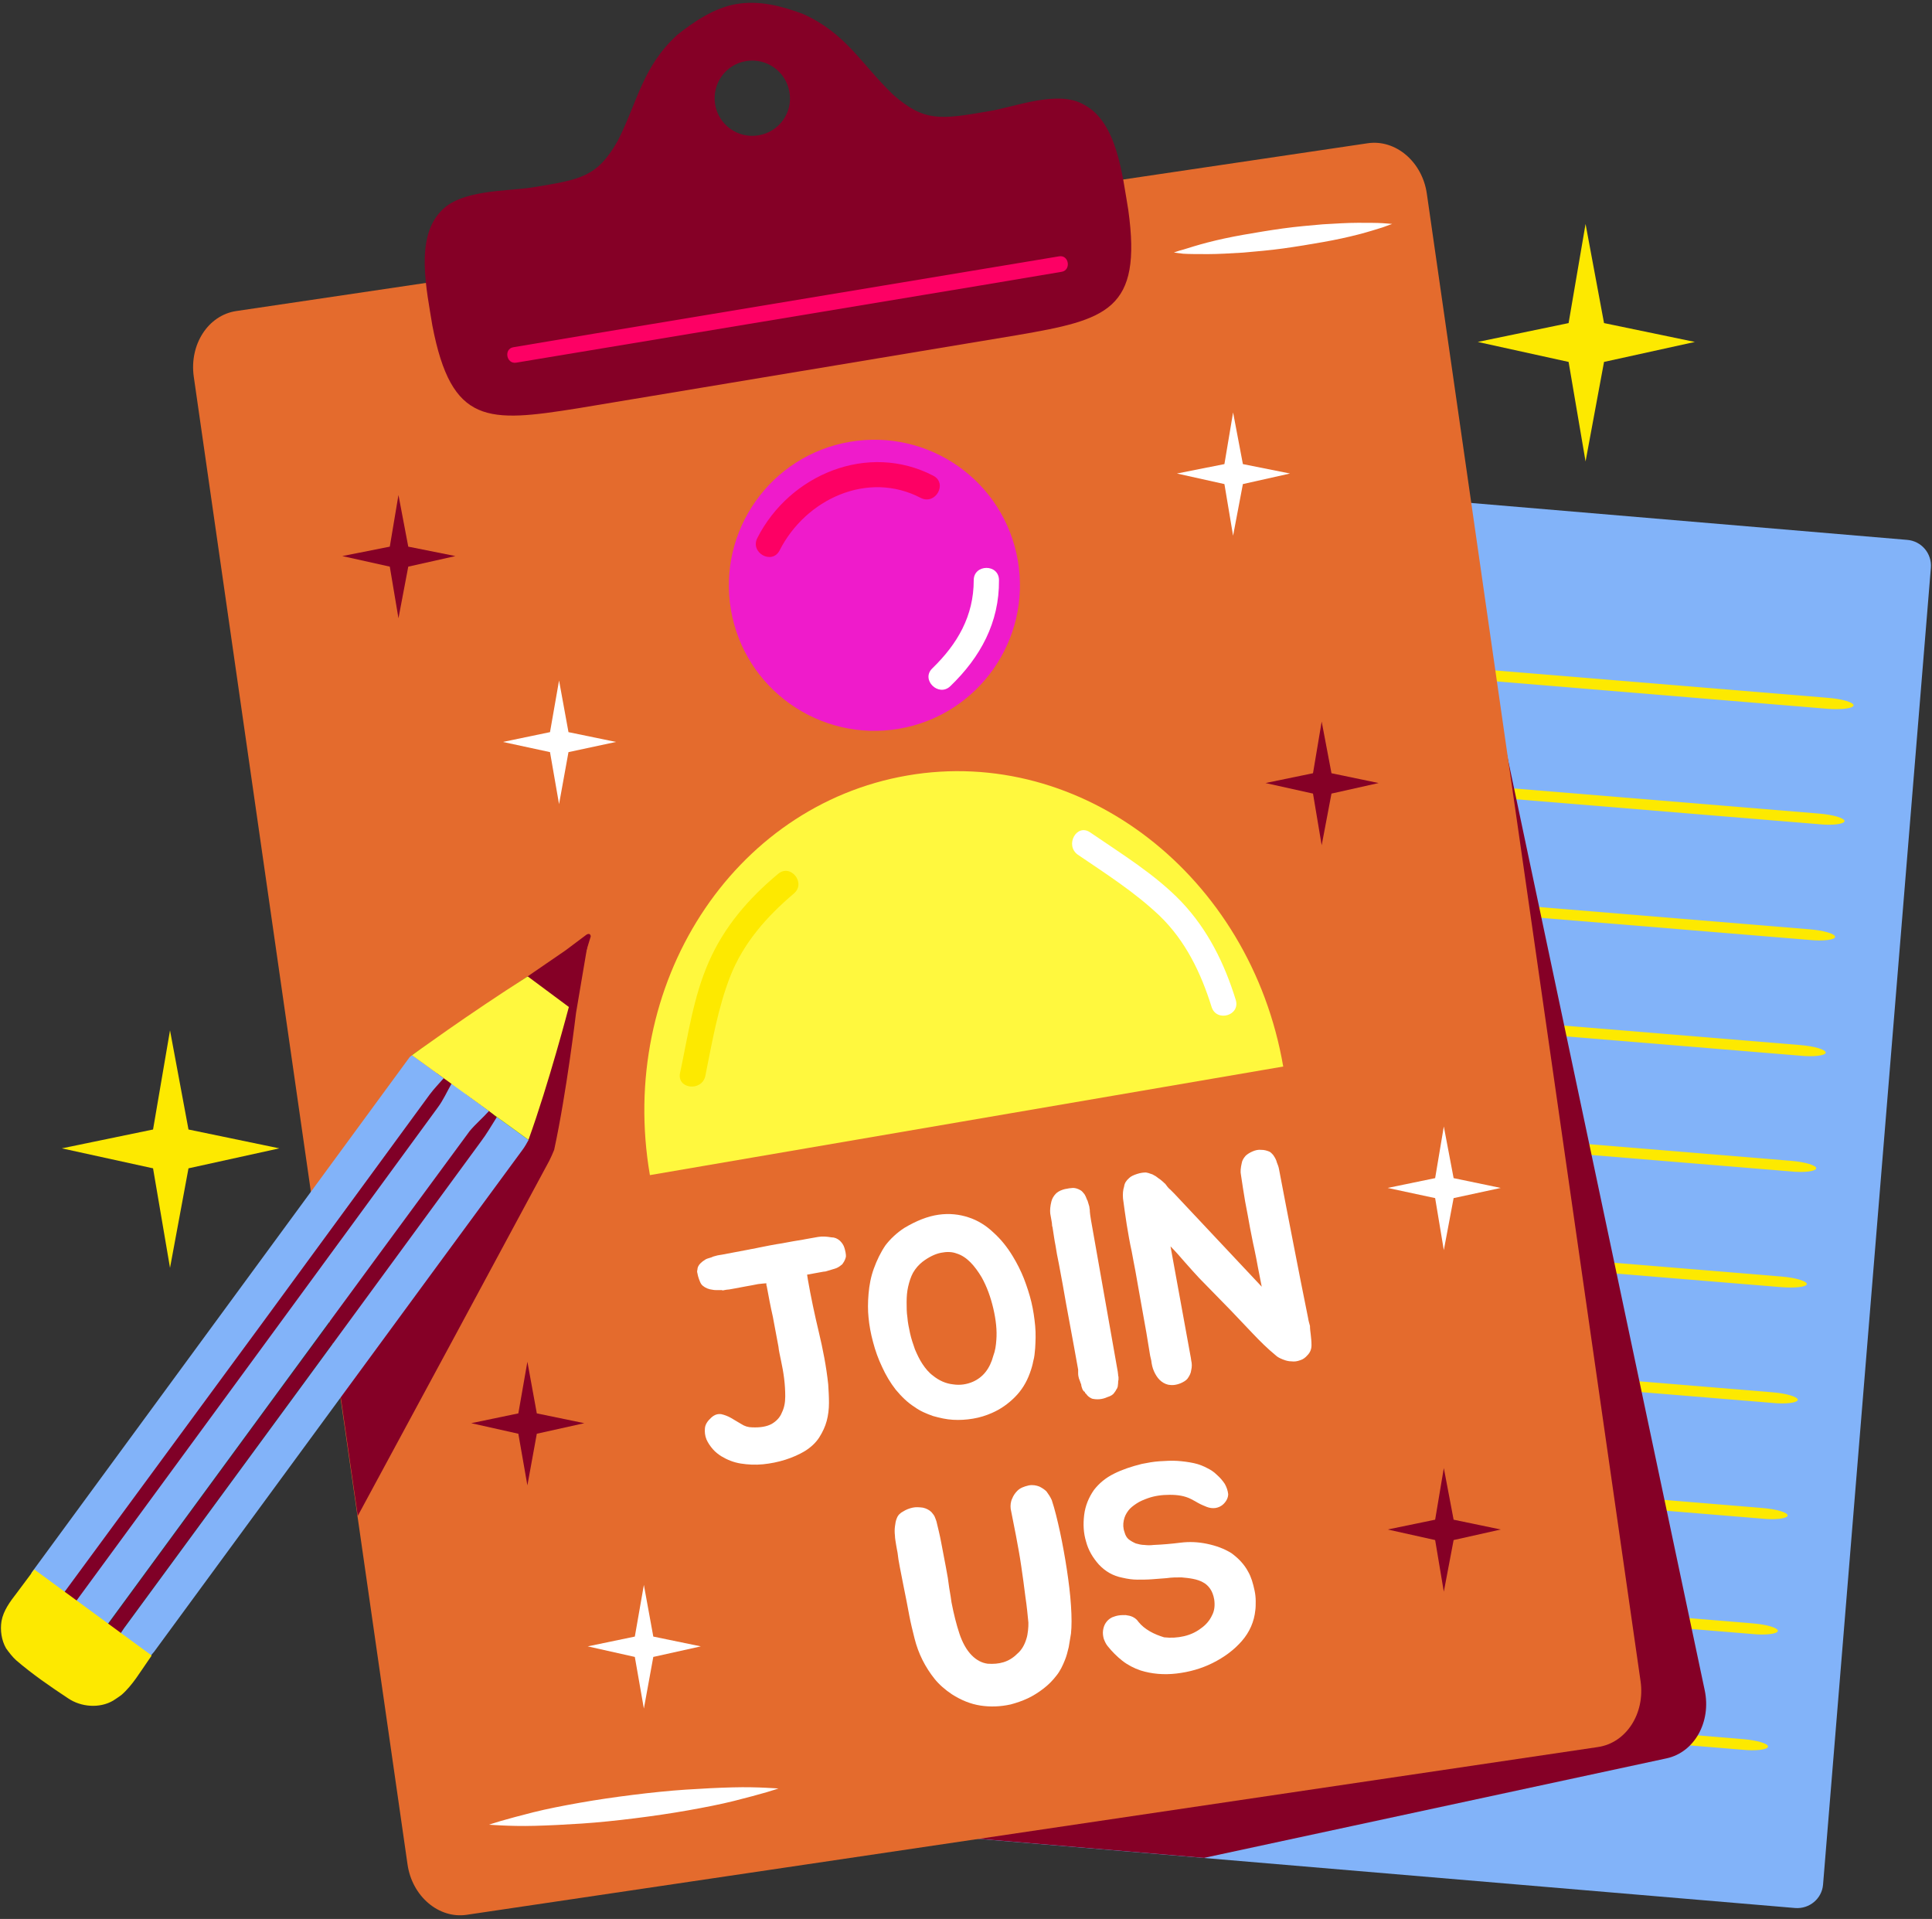 <?xml version="1.0" encoding="UTF-8"?>
<!DOCTYPE svg PUBLIC '-//W3C//DTD SVG 1.0//EN'
          'http://www.w3.org/TR/2001/REC-SVG-20010904/DTD/svg10.dtd'>
<svg height="509.0" preserveAspectRatio="xMidYMid meet" version="1.0" viewBox="-0.3 1.6 512.5 509.0" width="512.5" xmlns="http://www.w3.org/2000/svg" xmlns:xlink="http://www.w3.org/1999/xlink" zoomAndPan="magnify"
><rect x="-0.3" y="1.6" width="512.5" height="509.0" fill="#333333" stroke="none"/><g
  ><g
    ><g
      ><path d="M234.7,128.7c0.3-3.7,3.6-6.5,7.4-6.2l263.5,22.3c3.8,0.3,6.6,3.6,6.3,7.4l-28.6,349.3 c-0.3,3.7-3.6,6.5-7.4,6.2l-263.5-22.3c-3.8-0.3-6.6-3.6-6.3-7.4L234.7,128.7z" fill="#82b3f9"
      /></g
      ><g
      ><g
        ><path d="M226.9,444.9c0.1-0.8,3.2-1.2,7-0.8L462,462.9c3.8,0.3,6.8,1.2,6.7,2c-0.1,0.8-3.2,1.2-7,0.8l-228-18.8 C229.9,446.6,226.9,445.7,226.9,444.9z" fill="#fde900"
        /></g
        ><g
        ><path d="M229.4,414.2c0.1-0.8,3.2-1.2,7-0.8l228.2,18.8c3.8,0.3,6.8,1.2,6.7,2c-0.1,0.8-3.2,1.2-7,0.8l-228.2-18.8 C232.4,415.9,229.3,415,229.4,414.2z" fill="#fde900"
        /></g
        ><g
        ><path d="M231.9,383.6c0.1-0.8,3.2-1.2,7-0.8l228.3,18.8c3.8,0.3,6.8,1.2,6.7,2c-0.1,0.8-3.2,1.2-7,0.8l-228.3-18.8 C234.9,385.2,231.8,384.3,231.9,383.6z" fill="#fde900"
        /></g
        ><g
        ><path d="M234.4,352.9c0.1-0.8,3.2-1.2,7-0.8l228.4,18.8c3.8,0.3,6.8,1.2,6.8,2c-0.1,0.8-3.2,1.2-7,0.8l-228.4-18.8 C237.3,354.5,234.3,353.6,234.4,352.9z" fill="#fde900"
        /></g
        ><g
        ><path d="M236.8,322.2c0.1-0.8,3.2-1.2,7-0.8l228.4,18.8c3.8,0.3,6.8,1.2,6.8,2c-0.1,0.8-3.2,1.1-7,0.8l-228.4-18.8 C239.8,323.8,236.8,322.9,236.8,322.2z" fill="#fde900"
        /></g
        ><g
        ><path d="M239.3,291.5c0.1-0.8,3.2-1.2,7-0.8l228.4,18.8c3.8,0.3,6.8,1.2,6.8,2c-0.1,0.8-3.2,1.2-7,0.8l-228.4-18.8 C242.3,293.2,239.3,292.3,239.3,291.5z" fill="#fde900"
        /></g
        ><g
        ><path d="M241.8,260.8c0.1-0.8,3.2-1.2,7-0.8l228.4,18.8c3.8,0.3,6.8,1.2,6.8,2s-3.2,1.2-7,0.8l-228.4-18.8 C244.8,262.5,241.7,261.6,241.8,260.8z" fill="#fde900"
        /></g
        ><g
        ><path d="M244.3,230.1c0.1-0.8,3.2-1.2,7-0.8l228.4,18.8c3.8,0.3,6.8,1.2,6.8,2s-3.2,1.2-7,0.8L251,232.1 C247.3,231.8,244.2,230.9,244.3,230.1z" fill="#fde900"
        /></g
        ><g
        ><path d="M246.8,199.4c0.1-0.8,3.2-1.2,7-0.8l228.4,18.8c3.8,0.3,6.8,1.2,6.8,2c-0.1,0.8-3.2,1.2-7,0.8l-228.4-18.8 C249.7,201.1,246.7,200.2,246.8,199.4z" fill="#fde900"
        /></g
        ><g
        ><path d="M249.2,168.7c0.1-0.8,3.2-1.2,7-0.8l228.4,18.8c3.8,0.3,6.8,1.2,6.8,2c-0.1,0.8-3.2,1.2-7,0.9L256,170.7 C252.2,170.4,249.2,169.5,249.2,168.7z" fill="#fde900"
        /></g
      ></g
    ></g
    ><g
    ><path d="M385.4,135.3l-151-2.9l-12.5,153.4l-3.3,200.1l100.5,8.5l122.7-26.4c7.4-1.6,11.9-9.7,10.1-18.1L385.4,135.3z" fill="#850026"
    /></g
    ><g
    ><path d="M434.9,447.6c1.2,8.5-3.8,16.3-11.3,17.4l-300.1,44.5c-7.4,1.1-14.5-4.9-15.7-13.4L51.1,101.5 c-1.2-8.5,3.8-16.3,11.3-17.4l300.1-44.5c7.4-1.1,14.5,4.9,15.7,13.4L434.9,447.6z" fill="#e46b2d"
    /></g
    ><g
    ><path clip-rule="evenodd" d="M146.7,306.6c3.3-15.2,5.8-36.3,5.8-36.3c1.1-6.5,2.2-13,3.3-19.5c0,0-0.1-1-1.2-0.4c-1.6,1.6-3.3,3.3-4.9,4.9 c-3,2.8-6.1,5.6-9.1,8.4c-14.1,11.9-27.5,24.9-27.5,24.9c-0.2,0.2-0.5,0.4-0.6,0.6c-9,16.8-18.1,33.5-27.1,50.3l9.2,64.2 c17-31.4,33.9-62.8,50.8-94.2C145.9,308.5,146.3,307.6,146.7,306.6z" fill="#850026" fill-rule="evenodd"
    /></g
    ><g
    ><path d="M129.4,485.6c0,0,1.2-0.4,3.2-1c2.1-0.6,5-1.4,8.6-2.3c3.6-0.9,7.7-1.7,12.2-2.5c4.5-0.8,9.3-1.5,14.1-2.1 c4.8-0.6,9.6-1.1,14.1-1.4c4.5-0.3,8.7-0.5,12.4-0.6c3.6-0.1,6.7,0,8.8,0.1c2.1,0.1,3.4,0.2,3.4,0.2s-1.2,0.4-3.2,1 c-2.1,0.6-5,1.4-8.6,2.3c-3.6,0.9-7.7,1.7-12.2,2.5c-4.5,0.8-9.3,1.5-14.1,2.1c-4.8,0.6-9.6,1.1-14.1,1.4 c-4.5,0.3-8.7,0.5-12.4,0.6c-3.6,0.1-6.7,0-8.8-0.1C130.7,485.7,129.4,485.6,129.4,485.6z" fill="#fff"
    /></g
    ><g
    ><path d="M311.1,68.6c0,0,0.9-0.4,2.5-0.8c1.6-0.5,3.8-1.2,6.5-1.9c2.7-0.7,5.9-1.4,9.3-2c3.4-0.6,7-1.2,10.6-1.7 c3.6-0.5,7.2-0.8,10.6-1.1c3.4-0.2,6.6-0.4,9.3-0.4c2.7,0,5,0,6.6,0.1S369,61,369,61s-0.9,0.3-2.5,0.9c-1.6,0.5-3.8,1.2-6.5,1.9 c-2.7,0.7-5.9,1.4-9.3,2c-3.4,0.6-7,1.2-10.6,1.7c-3.6,0.5-7.2,0.8-10.6,1.1c-3.4,0.2-6.6,0.4-9.3,0.4c-2.7,0-5,0-6.6-0.1 C312,68.7,311.1,68.6,311.1,68.6z" fill="#fff"
    /></g
    ><g
    ><path clip-rule="evenodd" d="M269.7,150.3c3.6,21-10.5,41-31.5,44.6c-21,3.6-41-10.5-44.6-31.5s10.5-41,31.5-44.6 C246.2,115.2,266.1,129.3,269.7,150.3z" fill="#ef1bcb" fill-rule="evenodd"
    /></g
    ><g
    ><path clip-rule="evenodd" d="M240.4,207.3c-46.4,8-77,55.4-68.3,106l168-28.8C331.4,233.9,286.7,199.3,240.4,207.3z" fill="#fff83e" fill-rule="evenodd"
    /></g
    ><g fill="#fff"
    ><path d="M222.5,330.7c0.6,0.6,1,1.2,1.2,1.9c0.1,0.3,0.2,0.7,0.3,1.2c0.1,0.5,0.1,0.8,0.1,1.1 c-0.1,0.5-0.3,1.1-0.8,1.8c-0.1,0.2-0.3,0.4-0.5,0.5c-0.2,0.2-0.4,0.3-0.7,0.5s-0.6,0.3-0.9,0.4c-0.3,0.1-0.6,0.2-1,0.3 c-0.3,0.1-0.7,0.2-1,0.3c-0.3,0.1-0.6,0.2-1,0.2l-4.4,0.8l0.2,1.3c0.8,4.6,1.8,9.3,2.9,13.9c1.1,4.6,2,9.2,2.5,13.9 c0.1,1.6,0.2,3.2,0.2,4.9c0,1.7-0.2,3.3-0.6,4.8s-1.1,3-2,4.4c-0.9,1.4-2.2,2.6-3.8,3.6c-1.5,0.9-3.3,1.7-5.2,2.3 c-1.9,0.6-3.9,1-5.9,1.2c-2,0.2-4,0.1-5.9-0.2c-1.9-0.3-3.6-1-5.1-1.9c-0.8-0.5-1.6-1.1-2.3-1.9c-0.7-0.8-1.3-1.7-1.7-2.6 c-0.4-1-0.5-2-0.4-3c0.1-1,0.7-1.9,1.7-2.8c0.9-0.8,1.7-1,2.6-0.9c0.9,0.2,1.7,0.5,2.6,1c0.9,0.5,1.8,1.1,2.7,1.6 c0.9,0.6,1.9,0.9,2.9,0.9c2.2,0.1,3.9-0.2,5.2-0.9c1.2-0.7,2.2-1.7,2.7-3c0.6-1.2,0.9-2.6,0.9-4.3c0-1.6-0.1-3.2-0.3-4.8 c-0.2-1.6-0.5-3.2-0.8-4.6c-0.3-1.5-0.6-2.7-0.7-3.8c-0.5-2.7-1-5.4-1.5-8c-0.6-2.6-1.1-5.3-1.6-8l-0.1-0.3c0-0.1,0-0.3,0-0.5 l-0.2,0c-0.3,0-1,0.1-2,0.2c-1,0.2-2,0.4-3.2,0.6c-1.1,0.2-2.2,0.4-3.2,0.6c-1,0.2-1.7,0.3-2,0.3l-1.1,0.2l0-0.1 c-0.4,0-0.9,0-1.3,0c-0.4,0-0.9,0-1.3-0.1c-1-0.1-1.9-0.5-2.5-1c-0.3-0.2-0.6-0.6-0.8-1.1c-0.2-0.5-0.4-1-0.5-1.4 c-0.1-0.3-0.1-0.5-0.2-0.9c-0.1-0.3-0.1-0.6,0-0.9c0-0.6,0.3-1.2,0.8-1.7c0.4-0.4,0.8-0.7,1.3-1c0.3-0.2,0.7-0.3,1-0.4 c0.4-0.1,0.7-0.2,1.1-0.4c0.4-0.1,0.7-0.2,1.1-0.3c0.4-0.1,0.7-0.1,1.2-0.2l7.4-1.4c0.3-0.1,0.7-0.1,1.1-0.2 c0.4-0.1,0.9-0.2,1.4-0.3c2-0.4,4-0.8,6-1.1c2-0.4,3.9-0.7,5.7-1l0.5-0.1c0.6-0.1,1.1-0.2,1.7-0.3c0.5-0.1,1.1-0.2,1.7-0.3 c1.2-0.2,2.3-0.1,3.5,0.1C221.1,329.8,221.8,330.1,222.5,330.7z"
      /><path d="M239.6,327.3c3.2-1.9,6.2-3.1,9.1-3.5c2.8-0.4,5.5-0.1,7.9,0.7c2.5,0.8,4.7,2.2,6.6,4c2,1.8,3.7,3.9,5.2,6.4 c1.1,1.8,2.1,3.8,2.9,5.8c0.8,2.1,1.5,4.2,2,6.3s0.8,4.2,1,6.3c0.2,2.1,0.1,4.1,0,5.9c-0.1,1.2-0.2,2.4-0.5,3.4 c-0.2,1.1-0.5,2.1-0.9,3.2c-0.9,2.5-2.2,4.6-4,6.4c-1.8,1.8-3.8,3.2-6.1,4.2c-1.6,0.7-3.2,1.2-5,1.5c-1.8,0.3-3.5,0.4-5.3,0.3 c-1.8-0.1-3.5-0.5-5.3-1c-1.7-0.6-3.4-1.3-4.9-2.4c-1.9-1.2-3.5-2.8-5-4.6c-1.4-1.8-2.6-3.8-3.6-6c-1-2.1-1.8-4.3-2.4-6.6 c-0.6-2.2-1-4.4-1.2-6.5c-0.2-1.9-0.2-4,0-6.3c0.2-2.3,0.6-4.5,1.4-6.7c0.8-2.2,1.8-4.3,3.1-6.2 C235.9,330.2,237.6,328.6,239.6,327.3z M264,357c0.2-2.5-0.1-5.3-0.8-8.3c-0.7-3-1.7-5.8-3.1-8.3c-0.9-1.5-1.9-2.9-3-4 c-1.1-1.1-2.3-1.9-3.6-2.3c-1.3-0.5-2.7-0.5-4.2-0.2c-1.5,0.3-3.2,1.1-4.9,2.4c-1,0.8-1.8,1.7-2.5,2.9c-0.6,1.1-1,2.4-1.3,3.7 c-0.3,1.3-0.4,2.7-0.4,4.1c0,1.4,0,2.7,0.2,4c0.1,1.4,0.4,2.8,0.7,4.2s0.8,2.9,1.3,4.3c0.6,1.4,1.2,2.7,2,3.9 c0.8,1.2,1.7,2.3,2.8,3.1c1.6,1.3,3.4,2.1,5.3,2.3c1.9,0.3,3.7,0,5.3-0.7c2.7-1.2,4.5-3.5,5.4-6.9 C263.7,359.9,263.9,358.5,264,357z"
      /><path d="M285.7,364.9l-1.1-6.1l-2.1-11.4c-0.3-1.7-0.6-3.4-0.9-5.1c-0.3-1.8-0.7-3.6-1-5.4c-0.4-1.9-0.7-3.5-0.9-4.9 c-0.3-1.4-0.5-3.1-0.8-4.9l-0.1-0.3c0-0.5-0.1-1.1-0.2-1.6c-0.1-0.6-0.2-1.1-0.3-1.7c-0.1-0.9,0-2,0.3-3.2 c0.2-0.8,0.6-1.5,1.3-2.2c0.7-0.6,1.5-0.9,2.3-1.1c0.4-0.1,0.8-0.1,1.1-0.2c0.3,0,0.7-0.1,1-0.1c0.7,0,1.3,0.2,2,0.6 c0.4,0.2,0.7,0.6,1.1,1.1c0.2,0.3,0.3,0.6,0.4,0.8s0.2,0.6,0.4,0.9c0.1,0.4,0.2,0.7,0.3,1c0.1,0.3,0.2,0.6,0.2,0.9 c0.1,0.4,0.1,0.7,0.1,1s0.1,0.6,0.1,0.9l0.2,1.3l7.1,40.2l0.1,0.8c0,0.2,0,0.4,0.1,0.6c0,0.2,0,0.5,0,0.8 c-0.1,0.3-0.1,0.6-0.1,0.9c0,0.3-0.1,0.6-0.1,0.9c-0.1,0.3-0.2,0.6-0.4,0.8c-0.1,0.3-0.3,0.5-0.5,0.8c-0.3,0.5-0.9,0.9-1.9,1.2 c-1.3,0.6-2.7,0.7-4,0.4c-0.7-0.3-1.2-0.7-1.6-1.3c-0.2-0.1-0.3-0.3-0.3-0.4c-0.1-0.1-0.1-0.2-0.2-0.2c-0.1,0-0.1-0.1-0.2-0.2 c-0.2-0.2-0.3-0.5-0.4-0.8c-0.1-0.3-0.2-0.6-0.2-0.9c-0.1-0.2-0.2-0.5-0.3-0.8c-0.1-0.3-0.2-0.5-0.3-0.8c-0.1-0.4-0.2-0.8-0.2-1.3 L285.7,364.9z"
      /><path d="M347.4,355.6c0.1,0.9,0.2,1.8,0.2,2.8c0,1-0.3,1.9-1.1,2.7c-0.5,0.6-1.2,1.1-1.9,1.3 c-0.8,0.3-1.5,0.4-2.3,0.3c-0.8,0-1.5-0.2-2.3-0.5c-0.7-0.3-1.4-0.6-1.9-1.1c-2.2-1.8-4.2-3.8-6.1-5.8c-1.9-2-3.8-4-5.8-6.1 l-8.4-8.6c-1.1-1.2-2.4-2.6-3.7-4.1c-1.3-1.5-2.6-3-3.9-4.3l5.4,29.6l0.1,0.7c0.2,0.8,0.2,1.7,0,2.5c-0.1,0.9-0.5,1.6-1,2.3 c-0.4,0.5-1.1,0.9-1.8,1.2c-1.2,0.5-2.3,0.6-3.3,0.4c-0.9-0.2-1.7-0.7-2.3-1.3c-0.6-0.6-1.1-1.4-1.5-2.3c-0.4-0.9-0.6-1.9-0.7-2.8 l-0.3-1.3l-1-6.1l-2-11.2c-0.3-1.7-0.6-3.3-0.9-5.1c-0.3-1.7-0.7-3.5-1-5.3c-0.5-2.2-0.9-4.6-1.3-7c-0.4-2.5-0.7-4.8-1-7 c-0.1-1.2,0-2.3,0.3-3.2c0.1-0.8,0.5-1.5,1.3-2.2c0.5-0.5,1.2-0.8,2.1-1.1c0.9-0.3,1.7-0.4,2.4-0.4c0.3,0.1,0.6,0.1,0.8,0.2 c0.3,0.1,0.6,0.2,0.9,0.3c0.3,0.2,0.6,0.3,0.9,0.5c0.3,0.2,0.5,0.4,0.8,0.6c0.3,0.2,0.6,0.4,0.9,0.7c0.3,0.2,0.5,0.5,0.8,0.7 c0.2,0.3,0.4,0.5,0.6,0.8c0.2,0.2,0.4,0.5,0.7,0.7l1.1,1.1l23.2,24.7l-1-5.1c-0.3-1.6-0.6-3.3-1-5.1c-0.4-1.7-0.7-3.5-1.1-5.4 c-0.4-2.2-0.8-4.5-1.3-7c-0.4-2.5-0.8-4.8-1.1-7c-0.2-0.9-0.1-1.9,0.2-3.2c0.1-0.7,0.5-1.3,1-1.9c0.5-0.5,1.2-0.9,1.9-1.2 c0.7-0.3,1.5-0.5,2.3-0.4c0.8,0,1.5,0.2,2.2,0.5c0.2,0.1,0.4,0.3,0.6,0.5c0.2,0.2,0.4,0.4,0.5,0.6c0.4,0.6,0.7,1.2,0.8,1.7 c0.3,0.7,0.5,1.3,0.6,1.9c1.2,6.4,2.5,13,3.8,19.7c1.3,6.7,2.6,13.3,3.9,19.7c0.1,0.7,0.3,1.4,0.5,2.1 C347.2,354.1,347.3,354.8,347.4,355.6z"
    /></g
    ><g fill="#fff"
    ><path d="M278.7,399.5c0.8,2.4,1.5,5.3,2.2,8.5c0.7,3.3,1.3,6.6,1.8,9.9c0.5,3.3,0.9,6.5,1.1,9.6c0.2,3,0.2,5.5,0,7.4 c-0.2,1.2-0.4,2.4-0.6,3.6c-0.3,1.3-0.6,2.4-1,3.4c-0.6,1.5-1.3,3-2.3,4.2c-1,1.3-2.1,2.4-3.4,3.4c-1.3,1-2.7,1.9-4.2,2.6 c-1.5,0.7-3,1.2-4.5,1.6c-2.7,0.6-5.4,0.7-8,0.3c-2.6-0.4-5.1-1.4-7.6-3c-1.8-1.2-3.4-2.6-4.6-4.1c-1.2-1.5-2.3-3.2-3.2-5 c-0.9-1.8-1.6-3.7-2.1-5.7c-0.5-2-1-4-1.4-6.1c-0.2-1-0.4-2.2-0.7-3.7c-0.3-1.5-0.6-3-0.9-4.5c-0.3-1.6-0.6-3.1-0.9-4.6 c-0.3-1.5-0.5-2.8-0.6-3.8c-0.1-0.7-0.3-1.4-0.4-2.2c-0.1-0.8-0.3-1.6-0.3-2.4c-0.1-0.8-0.1-1.6,0-2.4c0.1-0.8,0.2-1.5,0.5-2.2 c0.3-0.8,0.9-1.4,1.7-1.8c0.8-0.5,1.6-0.8,2.5-1c0.9-0.2,1.8-0.1,2.7,0c0.9,0.2,1.7,0.6,2.3,1.2c0.3,0.4,0.6,0.7,0.8,1.1 c0.2,0.4,0.3,0.8,0.5,1.3c0.4,1.7,0.9,3.6,1.3,5.8c0.4,2.2,0.8,4.3,1.2,6.3c0.4,2,0.7,3.9,0.9,5.6c0.3,1.7,0.5,3,0.6,3.8 c0.6,3.1,1.3,5.9,2.1,8.3c0.8,2.4,1.9,4.4,3.3,5.8c1.3,1.3,2.7,2,4.2,2.2c1.5,0.1,2.9,0,4.2-0.4c1.3-0.4,2.5-1.1,3.6-2.2 c1.2-1,2-2.4,2.5-4.1c0.2-0.6,0.3-1.3,0.4-2.1c0.1-0.8,0.1-1.5,0.1-2.1c-0.2-2-0.4-4.3-0.8-6.9c-0.3-2.6-0.7-5.3-1.1-8.1 c-0.4-2.8-0.9-5.4-1.4-8.1c-0.5-2.6-1-5-1.4-7.1c-0.1-0.9,0-1.9,0.4-2.7c0.3-0.8,0.8-1.5,1.4-2.1c0.7-0.7,1.7-1.1,3-1.4 c1.1-0.2,2,0,2.8,0.3c0.8,0.4,1.4,0.8,1.9,1.3C277.8,397.9,278.3,398.6,278.7,399.5z"
      /><path d="M330.8,418.5c0.4,0.7,0.7,1.4,1,2.3c0.3,0.9,0.5,1.8,0.7,2.7c0.2,0.9,0.3,1.9,0.3,2.8c0,0.9,0,1.7-0.1,2.4 c-0.3,3-1.5,5.8-3.6,8.2c-2.1,2.4-4.7,4.3-7.7,5.8c-3,1.5-6.2,2.4-9.6,2.8c-3.4,0.4-6.6,0.1-9.5-0.8c-1.8-0.6-3.5-1.5-4.9-2.6 c-1.4-1.1-2.7-2.4-3.9-3.9c-0.4-0.5-0.7-1.1-1-1.9c-0.2-0.7-0.3-1.5-0.2-2.2c0.1-0.7,0.3-1.4,0.7-2c0.4-0.6,0.9-1.1,1.7-1.5 c0.5-0.2,1.1-0.4,1.7-0.5c0.6-0.1,1.3-0.1,1.9-0.1c0.7,0.1,1.3,0.2,1.9,0.5c0.6,0.3,1.1,0.7,1.5,1.3c0.8,1,1.8,1.8,3,2.5 c1.2,0.7,2.5,1.2,3.8,1.6c1.8,0.2,3.6,0.1,5.3-0.3s3.2-1.1,4.5-2.1c1.3-0.9,2.3-2.1,2.9-3.4c0.7-1.3,0.8-2.7,0.6-4.2 c-0.2-1.2-0.6-2.2-1.1-2.9c-0.5-0.7-1.1-1.3-1.9-1.7c-0.7-0.4-1.6-0.7-2.6-0.9c-1-0.2-2-0.3-3.1-0.4c-1.3,0-2.6,0-3.9,0.2 c-1.3,0.1-2.6,0.2-3.9,0.3c-1.3,0.1-2.6,0.1-3.9,0.1c-1.3,0-2.6-0.2-3.9-0.5c-2.6-0.5-4.6-1.7-6.3-3.5c-1.6-1.8-2.8-3.8-3.4-6.1 c-0.7-2.3-0.8-4.6-0.5-7.1c0.3-2.4,1.2-4.6,2.6-6.6c1.4-1.8,3.1-3.2,5.3-4.3c2.2-1.1,4.6-1.9,7.4-2.6c1.5-0.3,3.1-0.6,4.7-0.7 c1.6-0.1,3.2-0.2,4.7-0.1c1.5,0.1,3,0.3,4.4,0.6c1.4,0.3,2.6,0.8,3.7,1.4c0.8,0.4,1.6,0.9,2.4,1.7c0.8,0.7,1.5,1.5,2.1,2.4 c0.5,0.9,0.8,1.8,0.9,2.7c0,0.9-0.4,1.8-1.2,2.6c-0.7,0.7-1.5,1-2.2,1.1c-0.8,0.1-1.5,0-2.3-0.3c-0.7-0.3-1.5-0.6-2.2-1 c-0.7-0.4-1.4-0.8-2-1.1c-1.6-0.8-3.4-1.1-5.6-1.1s-4.1,0.3-5.8,0.9c-1.1,0.4-2.1,0.8-3,1.4c-0.9,0.6-1.7,1.2-2.2,1.9 c-0.6,0.8-1,1.6-1.2,2.6c-0.2,1-0.2,2,0.2,3.1c0.2,0.8,0.6,1.5,1.1,1.9s1.2,0.8,1.9,1.1c0.7,0.2,1.5,0.4,2.3,0.4 c0.8,0.1,1.6,0.1,2.4,0c2.4-0.1,4.7-0.3,7.1-0.6c2.4-0.3,4.7-0.2,7.1,0.3c2.4,0.5,4.6,1.3,6.5,2.5 C328.3,415,329.8,416.6,330.8,418.5z"
    /></g
    ><g
    ><path clip-rule="evenodd" d="M258,155.5c0,9.5-4.3,16.9-11,23.4c-3.1,3,1.7,7.7,4.8,4.7c8-7.7,13-16.9,12.9-28.1 C264.7,151.1,258,151.2,258,155.5z" fill="#fff" fill-rule="evenodd"
    /></g
    ><g
    ><path clip-rule="evenodd" d="M327.5,266.8c-3-9.7-7.4-18.6-14.4-26c-7-7.3-15.9-12.7-24.2-18.4c-3.6-2.5-6.8,3.4-3.3,5.9 c7.5,5.1,15.2,10,21.8,16.3c6.8,6.6,10.9,15.1,13.7,24.1C322.4,272.8,328.8,271,327.5,266.8z" fill="#fff" fill-rule="evenodd"
    /></g
    ><g
    ><path clip-rule="evenodd" d="M206.1,233.4c-7.8,6.5-14.3,14-18.4,23.4c-4.1,9.3-5.5,19.6-7.6,29.4c-0.9,4.3,5.8,5,6.7,0.8 c1.8-8.9,3.3-17.9,6.6-26.4c3.5-8.9,9.7-15.9,16.9-22C213.6,235.8,209.4,230.6,206.1,233.4z" fill="#fde900" fill-rule="evenodd"
    /></g
    ><g
    ><path d="M247.3,127.8c-17.3-9-38.1-0.4-46.7,16.5c-2,3.9,3.9,7.2,5.9,3.3c6.9-13.6,23.4-21.3,37.5-13.9 C247.9,135.6,251.1,129.8,247.3,127.8z" fill="#fd0064"
    /></g
    ><g clip-rule="evenodd" fill-rule="evenodd"
    ><g
      ><path d="M139.8,304c-2.8-2-5.6-4.1-8.4-6.1c-0.7-0.5-1.3-1.1-2-1.6c-2-1.5-4-2.9-6-4.4c-0.1-0.2-0.1-0.5-0.2-0.8 c5.8-7.7,11.5-15.4,17.3-23c1-1.4,2.5-2.4,3.7-3.6c2.1,1.4,4.1,2.8,6.2,4.3C147,280.5,143.4,292.2,139.8,304z" fill="#92d600"
      /></g
      ><g
      ><path d="M144.3,264.5c-1.2,1.2-2.7,2.2-3.7,3.6c-5.8,7.6-11.6,15.3-17.3,23c-1.2-0.7-2.5-1.4-3.7-2.1 c-0.7-0.5-1.4-1-2.2-1.5c-2.8-2-5.6-4.1-8.4-6.1c10.2-6.9,20.4-13.9,30.6-20.8c1.5,1.1,3,2.1,4.5,3.2 C144.2,264,144.3,264.3,144.3,264.5z" fill="#6fa703"
      /></g
      ><g
      ><path d="M31.1,435.7c-1-0.9-2.1-1.8-3.1-2.7c32.1-43.8,64.2-87.6,96.4-131.3c1.4-2,3.3-3.6,5-5.4 c0.7,0.5,1.3,1.1,2,1.6c-1.4,2.2-2.7,4.5-4.3,6.6c-31.5,43-63,86-94.6,129C32,434.2,31.6,435,31.1,435.7z" fill="#800027"
      /></g
      ><g
      ><path d="M19.7,426.7c-1.2-0.7-2.4-1.4-3.6-2.1c17.8-24.2,35.6-48.4,53.4-72.6c14.7-20,29.4-40.1,44.1-60.1 c1.1-1.5,2.5-2.9,3.7-4.3c0.7,0.5,1.4,1,2.2,1.5c-1.2,2.1-2.2,4.4-3.7,6.4C83.9,339.2,51.8,383,19.7,426.7z" fill="#800027"
      /></g
      ><g fill="#82b3f9"
      ><path d="M113.7,291.9c1.1-1.5,2.5-2.9,3.7-4.3c-2.8-2-5.6-4.1-8.4-6.1c-0.2,0.2-0.5,0.3-0.7,0.6 C74.9,327.6,41.5,373.2,8.1,418.7C8,418.9,8,419,8,419.2c2.7,1.8,5.5,3.6,8.2,5.5c17.8-24.2,35.6-48.4,53.4-72.6 C84.3,332,99,312,113.7,291.9z"
        /><path d="M129.4,296.3c-2-1.5-4-2.9-6-4.4c-0.1-0.2-0.1-0.5-0.2-0.8c-1.2-0.7-2.5-1.4-3.7-2.1 c-1.2,2.1-2.2,4.4-3.7,6.4c-32,43.8-64.1,87.5-96.2,131.3c0.8,0.7,1.6,1.5,2.4,2.2c0.2,0.5,0.5,1,0.7,1.5 c1.7,0.8,3.4,1.7,5.2,2.5c32.1-43.8,64.2-87.6,96.4-131.3C125.9,299.7,127.8,298.1,129.4,296.3z"
        /><path d="M40.6,439.7c32.6-44.4,65.1-88.8,97.7-133.1c0.6-0.8,1.1-1.7,1.6-2.6c-2.8-2-5.6-4.1-8.4-6.1 c-1.4,2.2-2.7,4.5-4.3,6.6c-31.5,43-63,86-94.6,129c-0.5,0.7-1,1.5-1.4,2.2c2.6,2,5.1,4,7.7,6.1C39.4,441.1,40,440.4,40.6,439.7z"
      /></g
      ><g
      ><path d="M31.9,451.2c3-2.6,5.1-6.3,7.3-9.4c0,0,0.8-1.1,0.7-1.1c0,0-31.1-22.8-31.1-22.8c-1.6,2.1-3.1,4.2-4.7,6.3 c-1.7,2.2-3.5,4.6-4,7.4c-0.4,2.4,0,5.1,1.2,7.2C2,439.8,3,441.1,4,442c4.3,3.7,9.1,7,13.8,10.1c3.4,2.3,8.3,2.7,11.9,0.6 C30.5,452.2,31.2,451.7,31.9,451.2z" fill="#fde900"
      /></g
      ><g
      ><path d="M144.3,264.5l6.2,4.3c2-6.3,4-12.5,5.9-18.8c0,0,0-1.1-1.1-0.5c-1.9,1.4-3.7,2.8-5.6,4.2 c-3.4,2.3-6.8,4.7-10.2,7C141.2,261.7,142.8,263.5,144.3,264.5z" fill="#850026"
      /></g
      ><g
      ><path d="M139.7,260.6l10.9,8.1c0,0-5.4,20.6-10.7,35.2L109,281.5C109,281.5,124.1,270.5,139.7,260.6z" fill="#fff83e"
      /></g
    ></g
    ><g
    ><path d="M425.2 87.3L449.3 92.3 425.2 97.6 420.3 124 415.8 97.6 391.7 92.3 415.8 87.3 420.3 61z" fill="#fde900"
    /></g
    ><g
    ><path d="M49.7 301.2L73.8 306.2 49.7 311.5 44.8 337.9 40.3 311.5 16.1 306.2 40.3 301.2 44.8 274.9z" fill="#fde900"
    /></g
    ><g
    ><path d="M385.3 314.1L397.8 316.7 385.3 319.4 382.7 333.2 380.4 319.4 367.8 316.7 380.4 314.1 382.7 300.4z" fill="#fff"
    /></g
    ><g
    ><path d="M173 435.7L185.6 438.3 173 441.1 170.5 454.8 168.1 441.1 155.6 438.3 168.1 435.7 170.5 422z" fill="#fff"
    /></g
    ><g
    ><path d="M150.5 195.8L163.1 198.4 150.5 201.1 148 214.9 145.6 201.1 133.1 198.4 145.6 195.8 148 182.1z" fill="#fff"
    /></g
    ><g
    ><path d="M329.4 124.7L341.9 127.2 329.4 130 326.8 143.7 324.5 130 311.9 127.2 324.5 124.7 326.8 111z" fill="#fff"
    /></g
    ><g
    ><path d="M352.9 206.7L365.4 209.3 352.9 212.1 350.3 225.8 348 212.1 335.4 209.3 348 206.7 350.3 193z" fill="#850026"
    /></g
    ><g
    ><path d="M108 146.6L120.5 149.1 108 151.9 105.4 165.6 103.1 151.9 90.5 149.1 103.1 146.6 105.4 132.9z" fill="#850026"
    /></g
    ><g
    ><path d="M142.1 376.5L154.7 379.1 142.1 381.9 139.6 395.6 137.2 381.9 124.7 379.1 137.2 376.5 139.6 362.8z" fill="#850026"
    /></g
    ><g
    ><path d="M385.3 404.7L397.8 407.3 385.3 410.1 382.7 423.8 380.4 410.1 367.8 407.3 380.4 404.7 382.7 391z" fill="#850026"
    /></g
    ><g
    ><g
      ><g
        ><path d="M287.3,29.4c-6.9-4.1-18.4,0.6-25.3,1.7c-12.8,2.2-17.1,2.9-25.4-4.4c-8.5-8.2-12.5-16.3-23.9-21.4 c-5.6-2.1-11.7-3.7-17.8-2.6c-5.7,1-11.1,4.6-15.6,8.2c-9.2,8.5-10.4,17.5-15.7,28c-5.5,9.7-9.8,10.3-22.6,12.4 c-6.8,1.1-19.3,0.5-24.5,6.5c-6.7,7.2-3.6,20.8-2.1,30.2c5.1,26.4,14.7,25.7,38.6,21.9l116.5-19.4c23.9-4.1,33.2-6.6,29.5-33.2 C297.4,47.9,296,34,287.3,29.4z M200.9,37.5c-5.5,0.9-10.6-2.8-11.5-8.2c-0.9-5.5,2.8-10.6,8.2-11.5c5.5-0.9,10.6,2.8,11.5,8.2 C210.1,31.4,206.4,36.6,200.9,37.5z" fill="#850026"
        /></g
      ></g
      ><g
      ><path d="M136.6,97.8c41.1-6.8,82.2-13.7,123.3-20.5c7.1-1.2,14.3-2.4,21.4-3.6c2.6-0.4,2-4.6-0.7-4.1 c-41.1,6.8-82.2,13.7-123.3,20.5c-7.1,1.2-14.3,2.4-21.4,3.6C133.3,94.1,134,98.2,136.6,97.8L136.6,97.8z" fill="#fd0064"
      /></g
    ></g
  ></g
></svg
>
